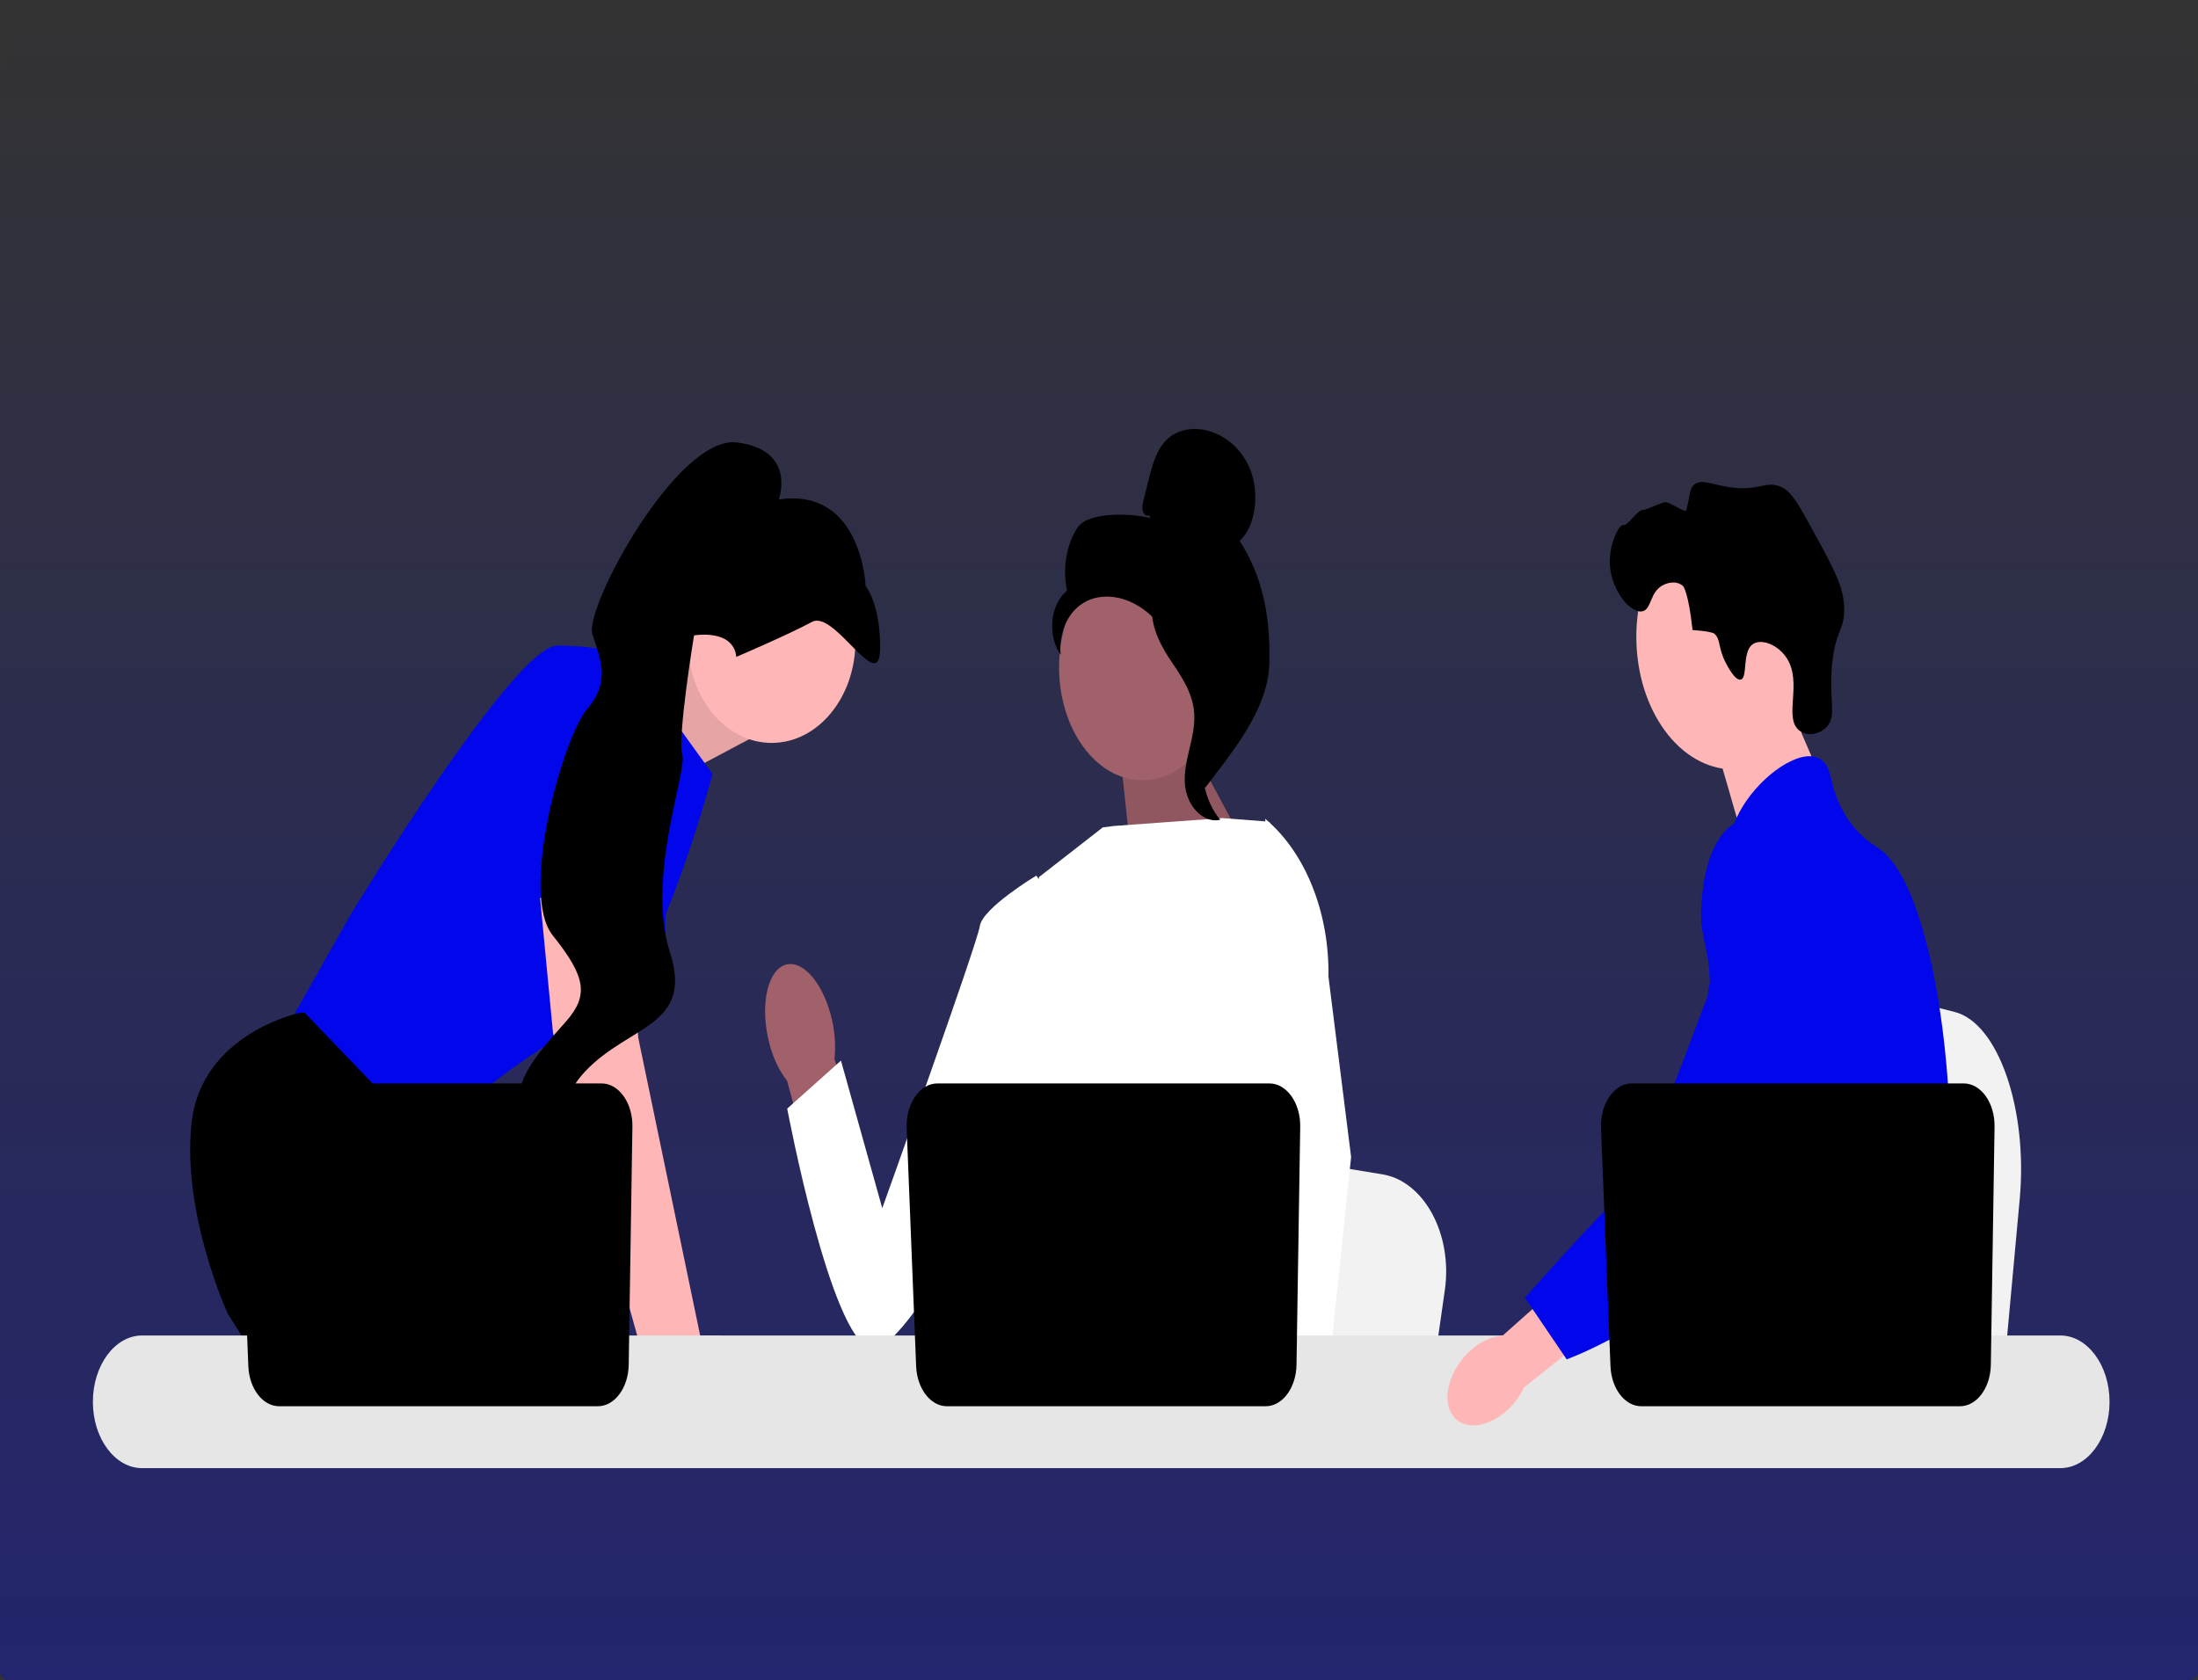 <svg width="497" height="380" viewBox="0 0 497 380" fill="none" xmlns="http://www.w3.org/2000/svg">
<rect x="0" y="0" width="497" height="380" fill="#333333" stroke="none"/>
<g opacity="1">
<g clip-path="url(#clip0_179_499)">
<rect width="497" height="380" fill="url(#paint0_linear_179_499)" fill-opacity="0.4"/>
<path d="M144 155.973L162.196 146L170 166.836L150.879 177L144 155.973Z" fill="#FFB6B6"/>
<path opacity="0.1" d="M144 155.973L162.196 146L170 166.836L150.879 177L144 155.973Z" fill="black"/>
<path d="M122 210.683L129.42 151.9C129.42 151.9 150.049 147.595 150.773 157.818C151.497 168.041 150.256 218 150.256 218L122 210.683Z" fill="#0106EB"/>
<path d="M141.641 148.036L161.114 175.018C161.114 175.018 147.568 226.436 134.021 231.018C120.474 235.6 95.498 258 95.498 258L64.171 233.564L79.411 206.582C79.411 206.582 116.241 146 125.978 146C135.714 146 141.641 148.036 141.641 148.036Z" fill="#0106EB"/>
<path d="M115.429 325H69.136L66.209 320.366L54.26 301.448L51.51 297.096C51.51 297.096 41.135 274.568 43.296 254.088C45.458 233.608 67.938 229 67.938 229H68.864L96.385 257.641L94.742 284.296L103.458 301.448L115.429 325Z" fill="black"/>
<path d="M142.182 207.09L144.323 234.697L158.886 304.737L146.305 310L125.05 233.674L122.114 203L142.182 207.09Z" fill="#FFB6B6"/>
<path d="M160.557 318C168.865 318 175.6 314.418 175.6 310C175.6 305.582 168.865 302 160.557 302C152.249 302 145.514 305.582 145.514 310C145.514 314.418 152.249 318 160.557 318Z" fill="#FFB6B6"/>
<path d="M174.486 168C184.948 168 193.429 157.703 193.429 145C193.429 132.297 184.948 122 174.486 122C164.024 122 155.543 132.297 155.543 145C155.543 157.703 164.024 168 174.486 168Z" fill="#FFB6B6"/>
<path d="M166.492 148.546C166.492 148.546 178.527 143.397 183.604 140.626C188.68 137.856 198.765 157.18 198.99 146.974C199.214 136.768 195.729 132.488 195.729 132.488C195.729 132.488 194.859 110.162 176.096 112.953C176.096 112.953 180.223 101.783 166.676 100.055C153.129 98.328 132.054 137.547 133.941 143.408C135.829 149.269 138.091 154.115 132.736 160.382C127.381 166.649 117.354 202.017 124.983 211.534C132.612 221.051 133.113 225.181 127.886 231.102C122.659 237.023 110.303 249.898 123.662 252.133C137.022 254.368 122.44 252.698 132.4 242.196C142.359 231.693 156.892 232.122 151.466 215.271C146.039 198.421 155.467 174.274 154.288 170.611C153.108 166.948 156.931 143.686 156.931 143.686C156.931 143.686 165.827 142.119 166.492 148.546Z" fill="black"/>
<path d="M456.689 271.168L455.27 286.62L451.748 325H381C381.552 316.398 382.308 304.016 383.115 290.65C383.194 289.315 383.278 287.972 383.357 286.62C385.38 253.021 387.594 215 387.594 215L396.895 217.37L414.941 221.959L422.295 223.827L441.986 228.842C451.804 231.337 458.557 250.777 456.689 271.168Z" fill="#F2F2F2"/>
<path d="M402.247 154L411 174.243L394.177 190L387 165.117L402.247 154Z" fill="#FFB6B6"/>
<path d="M392 174C404.15 174 414 160.569 414 144C414 127.431 404.15 114 392 114C379.85 114 370 127.431 370 144C370 160.569 379.85 174 392 174Z" fill="#FFB6B6"/>
<path d="M390.204 149.859C388.417 146.38 389.118 144.561 387.623 143.282C387.623 143.282 387.021 142.768 382.712 142.474C381.748 133.593 380.544 132.516 380.544 132.516C379.156 131.275 377.097 131.678 375.815 132.437C373.106 134.043 373.42 137.511 371.595 138.175C369.075 139.092 364.489 133.923 364.038 128.006C363.669 123.179 366.1 118.491 367.064 118.739C368.02 118.985 370.309 115.247 371.544 115.305C372.388 115.344 375.837 113.427 376.764 113.577C377.777 113.741 381.117 115.971 381.256 115.461C382.224 111.921 381.939 110.939 382.76 109.926C384.214 108.131 386.593 109.381 390.325 110.052C398.004 111.432 399.345 108.193 403.28 110.389C405.268 111.498 406.931 114.489 410.177 120.426C414.716 128.728 416.985 132.88 417 137.721C417.015 142.659 415.146 142.346 414.325 149.656C413.411 157.793 415.353 161.514 413.231 164.158C411.592 166.201 408.259 166.686 406.508 164.893C403.511 161.823 407.434 154.414 404.116 149.002C402.08 145.679 397.985 144.201 396.109 145.843C393.988 147.7 395.156 153.151 393.665 153.668C392.387 154.11 390.515 150.465 390.204 149.859Z" fill="black"/>
<path d="M440.855 267.154C440.243 281.103 437.813 285.507 436.962 301.981C436.776 305.598 436.664 309.796 436.664 314.803C436.664 316.079 436.669 317.313 436.669 318.519C436.669 321.086 436.632 323.511 436.409 325.972C436.239 327.936 435.946 329.915 435.462 332H388.219C388.213 331.986 388.213 331.972 388.208 331.957C387.931 330.355 387.756 328.823 387.623 327.355C387.58 326.887 387.543 326.426 387.511 325.972C387.469 325.44 387.431 324.916 387.394 324.398C387.25 322.334 387.107 320.384 386.766 318.519C386.309 315.944 385.479 313.519 383.777 311.179C383.081 310.222 382.384 309.477 381.704 308.825C381.571 308.704 381.443 308.583 381.31 308.463C379.427 306.739 377.646 305.498 376.103 301.981C376.077 301.931 376.055 301.875 376.034 301.825C375.768 301.208 375.077 299.591 374.577 297.435C374.05 295.194 373.731 292.379 374.306 289.5C375.673 282.678 380.735 281.997 384.873 275.104C385.32 274.359 385.761 273.536 386.182 272.622C388.053 268.565 388.559 264.991 389.155 260.743C389.25 260.055 389.335 259.374 389.404 258.715C389.458 258.218 389.506 257.729 389.543 257.247C389.872 253.197 389.713 249.708 389.325 246.588C388.059 236.369 384.325 230.043 386.963 220.874C387.793 217.995 388.969 215.831 390.154 213.981C392.664 210.059 395.244 207.513 394.798 202.45C394.345 197.344 391.441 196.641 391.117 192.181C390.952 189.926 391.505 187.55 392.542 185.217V185.21C395.861 177.7 404.147 170.785 409.412 171.005C410.386 171.041 411.247 171.331 411.965 171.892C414.566 173.934 413.481 178.395 417.465 184.65C420.427 189.295 423.777 191.153 425.049 192.032C430.085 195.535 434.18 205.868 436.962 219.08C436.983 219.179 437.004 219.278 437.026 219.385C438.744 227.66 439.956 237.057 440.557 246.588C440.812 250.623 440.961 254.68 440.993 258.693C441.02 261.899 440.967 264.679 440.855 267.154Z" fill="#0106EB"/>
<path d="M405.719 314.44L404.767 318.036L404.167 320.291L402.778 325.536L401.168 331.601H390.819L392.555 325.536L393.36 322.71L394.697 318.036L396.938 310.187L405.719 314.44Z" fill="#FFB6B6"/>
<path d="M437.03 216.754C437.003 217.218 436.966 217.732 436.929 218.288C436.519 223.954 435.551 234.094 434.136 245.66C433.389 251.761 432.515 258.262 431.531 264.719C429.417 278.655 426.786 292.377 423.813 301.396C423.282 303.023 422.735 304.493 422.177 305.792C421.751 306.784 421.303 307.761 420.835 308.724C419.32 311.885 417.62 314.882 415.858 317.68C415.79 317.801 415.71 317.915 415.632 318.036C415.348 318.493 415.053 318.943 414.758 319.392C413.317 321.597 411.844 323.652 410.418 325.536C408.682 327.833 407.008 329.867 405.509 331.601H388.704L388.636 331.558L386.216 330.102C386.216 330.102 386.905 329.003 388.057 326.927C388.294 326.506 388.546 326.042 388.82 325.536C389.157 324.915 389.52 324.23 389.909 323.488C390.719 321.932 391.64 320.106 392.629 318.036C394.544 314.033 396.727 309.11 398.932 303.408C399.185 302.745 399.442 302.074 399.7 301.396C399.705 301.375 399.716 301.353 399.721 301.332C400.158 300.176 400.59 298.984 401.021 297.771C404.678 287.453 405.725 278.89 406.025 276.115C406.446 272.19 407.029 266.703 406.871 260.666C406.766 256.685 406.34 252.475 405.325 248.293V248.286C405.114 247.409 404.877 246.531 404.609 245.66C404.13 244.098 403.562 242.556 402.888 241.036C399.916 234.343 397.501 234.065 395.581 226.772C395.012 224.61 393.723 219.73 394.118 214.578V214.571C394.166 213.936 394.244 213.294 394.35 212.651V212.644C394.376 212.466 394.413 212.28 394.45 212.102C394.749 210.525 395.244 208.962 395.996 207.478C397.464 204.595 399.469 202.882 401.263 201.862L401.268 201.855C403.341 200.685 405.13 200.435 405.478 200.392C413.164 199.465 419.125 208.227 422.382 213.015C423.639 214.863 424.792 216.412 425.844 217.674C434.036 227.593 436.283 221.257 436.866 217.981C436.956 217.475 437.003 217.04 437.03 216.754Z" fill="#0106EB"/>
<path d="M437.056 216.384C437.056 216.419 437.051 216.54 437.03 216.74C437.04 216.633 437.046 216.526 437.051 216.426C437.051 216.405 437.051 216.391 437.056 216.384Z" fill="#0106EB"/>
<path d="M92 325H80V303L92 325Z" fill="black"/>
<path d="M326.701 291.722L325.338 301.274L321.956 325H254C254.531 319.682 255.256 312.028 256.031 303.765C256.108 302.94 256.188 302.11 256.264 301.274C258.207 280.504 260.334 257 260.334 257L269.268 258.465L286.601 261.302L293.665 262.457L312.579 265.557C322.009 267.099 328.496 279.117 326.701 291.722Z" fill="#F2F2F2"/>
<path d="M423 325H386C386.563 324.202 386.881 323.741 386.881 323.741L397.973 321.537L420.827 317C420.827 317 421.869 320.241 423 325Z" fill="black"/>
<path d="M267.469 165L283 193.934L255.908 195L253 167.809L267.469 165Z" fill="#A0616A"/>
<path opacity="0.1" d="M267.469 165L283 193.934L255.908 195L253 167.809L267.469 165Z" fill="black"/>
<path d="M187.867 229.588C185.776 221.623 180.968 216.592 177.129 218.35C173.29 220.108 171.874 227.988 173.967 235.955C174.77 239.152 176.141 242.049 177.966 244.404L187.15 278L199 271.975L188.689 239.494C189.018 236.153 188.736 232.756 187.867 229.588Z" fill="#A0616A"/>
<path d="M297 213.604L296.978 244.651L294.822 256.119L290.389 279.705L287.161 301.398L284.757 317.56L283.899 323.332C283.252 323.912 282.609 324.466 281.965 325H225.962C222.78 322.44 221 320.449 221 320.449C221 320.449 221.881 319.341 222.888 317.56C224.588 314.554 226.644 309.628 225.384 304.923C225.12 303.938 225.051 302.737 225.131 301.398C225.644 292.563 232.559 277.622 232.559 277.622L231.127 255.446L230.499 245.729L234.926 198.345L249.357 187.103L251.848 186.78L276.44 185L286.605 185.785L287.068 185.954L297 213.604Z" fill="white"/>
<path d="M297.38 325.536H285.182L284.644 318.039L284.633 317.889L288.086 317.569L297.071 316.737L297.228 321.224L297.35 324.667L297.38 325.536Z" fill="#FFB6B6"/>
<path d="M300.383 220.856L305.507 261.631L301.325 301.755L300.673 308L299.522 319.027L299.168 322.418L299.179 322.786L299.267 325.536H284.781L284.248 318.04L284.202 317.368L283.112 302.013L283.093 301.755L280.779 269.195L285.315 245.661L285.651 243.929V243.924L287.624 203.63L286.096 185.319L286.08 185.148C286.111 185.174 286.138 185.2 286.168 185.226C286.248 185.293 286.328 185.36 286.404 185.432C295.309 193.094 300.615 206.536 300.383 220.856Z" fill="white"/>
<path d="M240 205.858L234.322 198C234.322 198 222.166 205.332 221.56 209.399C220.954 213.467 199.492 273.207 199.492 273.207L190.154 239.842L178 250.699C178 250.699 187.753 302.5 196.873 304.932C205.994 307.364 236.563 243.62 236.563 243.62L240 205.858Z" fill="white"/>
<path d="M465.863 302H32.132C25.992 302 21 308.733 21 317.003C21 325.274 25.992 332 32.132 332H465.863C472.002 332 477 325.274 477 317.003C477 308.732 472.002 302 465.863 302Z" fill="#E6E6E6"/>
<path d="M293.998 254.788L293.159 308.622C293.078 313.834 289.98 318 286.186 318H214.116C210.412 318 207.355 314.022 207.152 308.94L205.011 255.106C204.792 249.616 207.973 245 211.974 245H287.026C290.936 245 294.082 249.417 293.998 254.788Z" fill="black"/>
<path d="M142.998 254.788L142.159 308.622C142.078 313.834 138.98 318 135.186 318H63.116C59.412 318 56.355 314.022 56.152 308.94L54.011 255.106C53.792 249.616 56.973 245 60.974 245H136.026C139.936 245 143.082 249.417 142.998 254.788Z" fill="black"/>
<path d="M258.328 176.445C268.742 176.445 277.184 164.996 277.184 150.873C277.184 136.749 268.742 125.3 258.328 125.3C247.915 125.3 239.473 136.749 239.473 150.873C239.473 164.996 247.915 176.445 258.328 176.445Z" fill="#A0616A"/>
<path d="M259.833 116.492C259.288 116.924 258.557 116.271 258.382 115.448C258.207 114.624 258.411 113.75 258.613 112.938L259.63 108.852C260.352 105.953 261.117 102.954 262.68 100.748C265.039 97.418 268.787 96.571 272.161 97.185C276.494 97.973 280.77 101.155 282.785 106.417C284.799 111.679 283.942 119.022 280.301 122.305C285.49 130.371 287.298 139.36 287.013 150.056C286.727 160.753 278.132 170.598 272.527 178.133C271.275 177.104 270.137 172.282 270.825 170.53C271.514 168.778 270.527 166.748 271.38 165.134C272.232 163.52 272.946 166.09 272.084 164.485C271.54 163.473 273.663 161.143 272.854 160.537C268.944 157.606 267.644 150.996 265.188 145.935C262.226 139.829 257.156 135.695 251.791 135.009C248.836 134.631 245.714 135.315 243.292 137.642C240.87 139.969 239.301 144.128 239.863 148.081C238.408 146.077 237.684 143.142 237.957 140.354C238.23 137.567 239.495 134.989 241.285 133.571C240.196 128.689 241.129 123.074 243.655 119.296C246.182 115.519 256.43 116.162 260.118 117.156L259.833 116.492Z" fill="black"/>
<path d="M260.406 135.157C265.291 135.872 268.818 141.611 271.796 146.911C273.513 149.966 275.311 153.34 275.268 157.18C275.225 161.063 273.31 164.393 272.396 168.073C270.9 174.087 272.358 181.243 275.917 185.364C272.4 186.269 268.598 182.693 267.991 177.908C267.284 172.338 270.397 166.962 270.029 161.332C269.704 156.372 266.822 152.555 264.372 148.847C261.922 145.138 259.62 140.217 260.748 135.478L260.406 135.157Z" fill="black"/>
<path d="M333.438 304.629C328.599 308.361 326.097 314.773 327.849 318.949C329.601 323.125 334.943 323.483 339.783 319.748C341.731 318.293 343.394 316.225 344.633 313.719L364.988 297.552L359.19 284.76L339.74 302.055C337.518 302.218 335.357 303.1 333.438 304.629Z" fill="#FFB6B6"/>
<path d="M402.355 186.081C401.746 185.754 396.409 183.013 391.537 186.632C385.939 190.789 385.075 200.28 384.772 203.608C384.071 211.298 386.135 213.021 386.57 220.806C387.385 235.369 389.534 218.755 386.102 225.403C384.915 227.704 372.782 263.362 366.091 270.347C353.078 283.931 344.815 293.498 344.815 293.498L354.249 307.396C354.249 307.396 369.156 302.009 382.332 290.406C395.847 278.504 402.605 272.553 407.833 260.911C408.283 259.909 419.056 235.098 413.27 207.663C411.951 201.405 409.533 189.939 402.355 186.081Z" fill="#0106EB"/>
<path d="M450.998 254.788L450.159 308.622C450.078 313.834 446.98 318 443.186 318H371.116C367.412 318 364.355 314.022 364.152 308.94L362.011 255.106C361.792 249.616 364.973 245 368.974 245H444.026C447.936 245 451.082 249.417 450.998 254.788Z" fill="black"/>
</g>
</g>
<defs>
<linearGradient id="paint0_linear_179_499" x1="248.5" y1="0" x2="248.5" y2="380" gradientUnits="userSpaceOnUse">
<stop stop-color="#0106EB" stop-opacity="0"/>
<stop offset="1" stop-color="#0106EB" stop-opacity="0.8"/>
</linearGradient>
<clipPath id="clip0_179_499">
<path d="M0 20C0 8.954 8.954 0 20 0H477C488.046 0 497 8.954 497 20V378C497 379.105 496.105 380 495 380H2C0.895 380 0 379.105 0 378V20Z" fill="white"/>
</clipPath>
</defs>
</svg>

